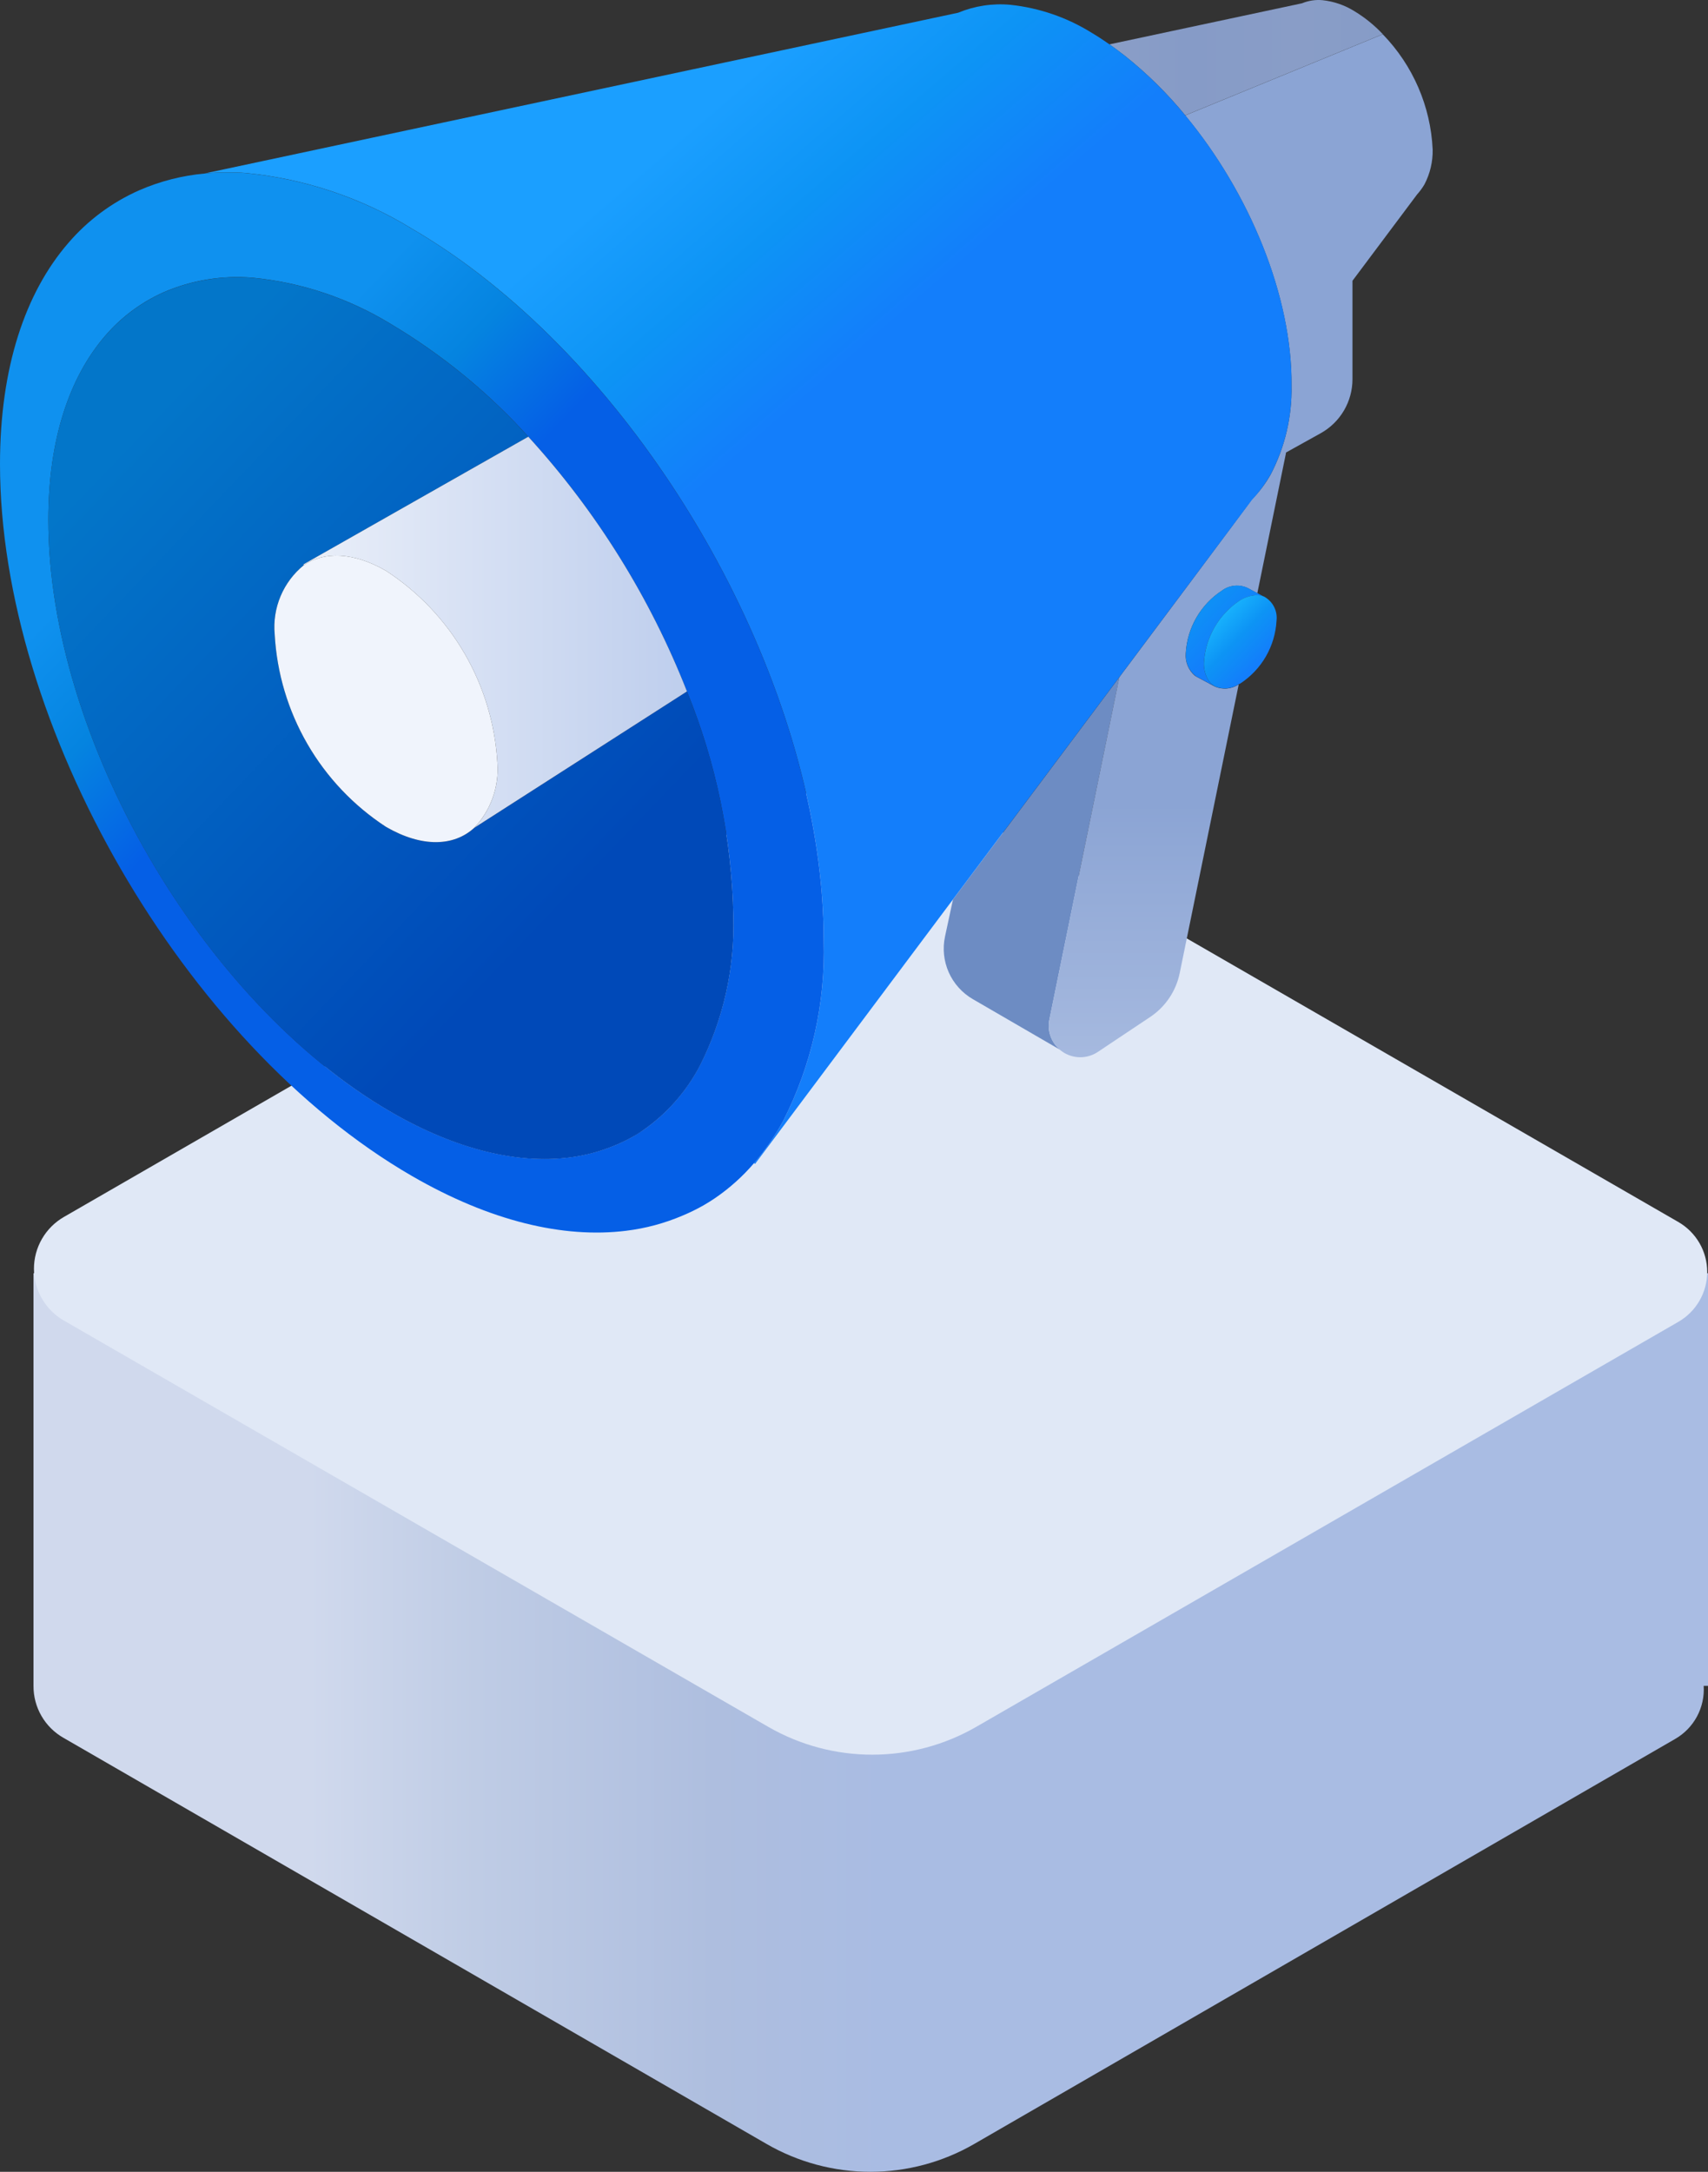 <svg width="332" height="422" viewBox="0 0 332 422" fill="none" xmlns="http://www.w3.org/2000/svg">
<rect x="0" y="0" width="332" height="422" fill="#333333" stroke="none"/>
<path d="M6.512 247.399V327.596C6.501 329.641 7.034 331.651 8.057 333.422C9.08 335.193 10.556 336.66 12.333 337.672L149.002 416.587C155.138 420.133 162.101 422 169.189 422C176.277 422 183.24 420.133 189.376 416.587L325.601 337.901C327.401 336.871 328.875 335.357 329.857 333.533C330.84 331.708 331.291 329.644 331.16 327.576H332V247.399H6.512Z" fill="url(#paint0_linear_2222_7917)"/>
<path d="M149.357 335.556L12.437 256.608C10.662 255.588 9.188 254.12 8.163 252.351C7.139 250.582 6.599 248.575 6.599 246.532C6.599 244.489 7.139 242.482 8.163 240.713C9.188 238.944 10.662 237.476 12.437 236.456L150.097 157.078C155.687 153.854 162.029 152.157 168.485 152.157C174.941 152.157 181.283 153.854 186.873 157.078L326.243 237.45C327.947 238.435 329.362 239.849 330.345 241.551C331.329 243.252 331.847 245.182 331.847 247.147C331.847 249.111 331.329 251.041 330.345 252.743C329.362 254.445 327.947 255.859 326.243 256.843L189.781 335.529C183.639 339.076 176.669 340.945 169.573 340.95C162.476 340.955 155.504 339.094 149.357 335.556Z" fill="#E0E8F6"/>
<path d="M203.986 198.069L217.581 131.573L185.237 174.787L183.695 181.956C183.191 184.295 183.442 186.733 184.411 188.921C185.38 191.109 187.019 192.936 189.092 194.139L206.052 203.976C205.198 203.275 204.554 202.353 204.189 201.311C203.825 200.269 203.754 199.148 203.986 198.069V198.069Z" fill="#6D8CC3"/>
<path d="M278.48 29.059C278.095 20.663 274.645 12.697 268.782 6.662L230.378 22.43C242.806 37.385 251.193 57.517 251.043 74.961C251.162 80.947 249.773 86.867 247.003 92.178C246 93.974 244.753 95.622 243.299 97.078C243.345 97.155 217.573 131.581 217.573 131.581L203.978 198.076C203.732 199.263 203.846 200.496 204.303 201.619C204.761 202.742 205.542 203.703 206.549 204.382C207.555 205.061 208.741 205.427 209.955 205.432C211.17 205.438 212.359 205.084 213.372 204.414L223.583 197.6C226.541 195.623 228.599 192.562 229.311 189.081L240.782 132.985C240.094 133.447 239.299 133.725 238.473 133.792C237.647 133.859 236.817 133.714 236.064 133.369L232.595 131.504L232.298 131.343C231.666 130.807 231.171 130.128 230.856 129.363C230.541 128.597 230.414 127.768 230.486 126.943C230.62 124.501 231.329 122.124 232.554 120.006C233.78 117.887 235.488 116.086 237.54 114.749C238.272 114.208 239.141 113.883 240.048 113.81C240.956 113.737 241.866 113.92 242.674 114.337L244.397 115.268L249.96 88.075V87.933L256.725 84.176C258.596 83.132 260.155 81.609 261.239 79.763C262.323 77.917 262.894 75.816 262.892 73.677V54.56L275.45 37.785C275.993 37.184 276.473 36.529 276.884 35.832C277.977 33.744 278.526 31.415 278.48 29.059V29.059Z" fill="url(#paint1_linear_2222_7917)"/>
<path d="M230.386 22.41L268.79 6.643C267.167 4.916 265.317 3.417 263.289 2.186C261.408 1.009 259.283 0.274 257.076 0.036C255.715 -0.091 254.344 0.117 253.082 0.64L215.654 8.62C216.682 9.343 217.696 10.097 218.695 10.881C222.989 14.302 226.908 18.167 230.386 22.41V22.41Z" fill="url(#paint2_linear_2222_7917)"/>
<path d="M230.386 22.411C226.908 18.165 222.989 14.297 218.695 10.874C217.693 10.089 216.679 9.336 215.654 8.613C214.544 7.843 213.422 7.093 212.281 6.42C207.483 3.417 202.063 1.541 196.431 0.937C192.959 0.611 189.46 1.139 186.239 2.475L39.826 33.694C42.466 33.447 45.122 33.419 47.766 33.609C59.213 34.723 70.256 38.422 80.056 44.427C85.335 47.51 90.377 50.981 95.14 54.81C132.144 84.318 160.109 137.877 160.109 182.756C160.465 194.907 157.758 206.953 152.238 217.79C150.654 220.705 148.765 223.444 146.602 225.962L146.745 226.192L185.237 174.764L217.585 131.551L243.353 97.124C244.762 95.613 245.989 93.943 247.011 92.148C249.781 86.837 251.17 80.917 251.051 74.931C251.22 57.51 242.813 37.378 230.386 22.411Z" fill="url(#paint3_linear_2222_7917)"/>
<path d="M160.109 182.775C160.109 137.88 132.136 84.326 95.139 54.829C90.377 51 85.335 47.529 80.056 44.446C70.256 38.441 59.213 34.742 47.766 33.628C45.122 33.438 42.466 33.467 39.826 33.713C35.439 34.107 31.144 35.202 27.106 36.955C21.797 39.293 17.082 42.788 13.306 47.184C4.911 56.856 0 71.412 0 90.167C0 140.992 35.848 202.922 80.052 228.492C95.301 237.314 109.556 240.648 121.682 239.152C125.485 238.69 129.202 237.691 132.722 236.183C134.122 235.597 135.485 234.927 136.804 234.176C137.552 233.745 138.28 233.284 138.993 232.803C141.819 230.872 144.376 228.577 146.598 225.977C148.761 223.459 150.65 220.72 152.234 217.805C157.755 206.969 160.463 194.925 160.109 182.775ZM124.993 219.62C124.4 220.004 123.795 220.389 123.174 220.774C122.075 221.395 120.942 221.952 119.778 222.443C116.85 223.691 113.761 224.522 110.6 224.912C100.513 226.154 88.656 223.373 75.974 216.043C39.205 194.777 9.394 143.272 9.394 101C9.394 85.406 13.48 73.312 20.46 65.236C23.602 61.58 27.524 58.674 31.939 56.729C37.352 54.417 43.252 53.467 49.119 53.96C58.639 54.888 67.823 57.966 75.974 62.959C85.924 68.885 94.929 76.261 102.691 84.845C115.912 99.326 126.364 116.101 133.528 134.339C139.199 148.216 142.257 163.018 142.547 178.002C142.843 188.109 140.59 198.129 135.994 207.141C133.38 212.119 129.608 216.4 124.993 219.624V219.62Z" fill="url(#paint4_linear_2222_7917)"/>
<path d="M142.551 178.014C142.261 163.03 139.203 148.228 133.531 134.35L92.195 160.847C88.236 164.477 82.034 164.723 75.042 160.678C68.746 156.575 63.507 151.052 59.747 144.555C55.987 138.058 53.812 130.769 53.398 123.279C53.162 120.743 53.556 118.189 54.545 115.841C55.534 113.493 57.088 111.425 59.068 109.819L58.98 109.677L102.691 84.864C94.929 76.281 85.924 68.904 75.974 62.979C67.823 57.985 58.639 54.908 49.119 53.98C43.252 53.486 37.353 54.437 31.939 56.749C27.524 58.693 23.602 61.6 20.46 65.255C13.48 73.3 9.394 85.41 9.394 101.02C9.394 143.291 39.205 194.796 75.974 216.063C88.656 223.4 100.513 226.173 110.6 224.931C113.761 224.542 116.85 223.711 119.778 222.462C120.942 221.972 122.075 221.415 123.174 220.793C123.795 220.432 124.4 220.047 124.993 219.639C129.611 216.42 133.387 212.143 136.006 207.168C140.601 198.15 142.852 188.126 142.551 178.014Z" fill="url(#paint5_linear_2222_7917)"/>
<path d="M58.979 109.669L59.068 109.811C63.027 107.119 68.704 107.254 75.041 110.915C81.337 115.018 86.576 120.541 90.336 127.038C94.096 133.535 96.271 140.823 96.685 148.314C96.848 150.599 96.532 152.893 95.759 155.051C94.986 157.208 93.772 159.182 92.194 160.847L133.531 134.35C126.367 116.112 115.916 99.338 102.694 84.856L58.979 109.669Z" fill="url(#paint6_linear_2222_7917)"/>
<path d="M96.685 148.314C96.271 140.823 94.096 133.535 90.336 127.038C86.576 120.541 81.337 115.018 75.041 110.915C68.708 107.254 63.027 107.115 59.068 109.811C57.088 111.417 55.534 113.486 54.545 115.833C53.556 118.181 53.162 120.735 53.398 123.271C53.812 130.762 55.987 138.05 59.747 144.547C63.507 151.044 68.746 156.567 75.041 160.67C82.034 164.716 88.236 164.469 92.195 160.839C93.772 159.175 94.985 157.203 95.758 155.047C96.531 152.891 96.847 150.598 96.685 148.314V148.314Z" fill="#F0F4FC"/>
<path d="M232.313 131.32L232.545 131.447C232.475 131.405 232.41 131.351 232.34 131.304L232.313 131.32Z" fill="#DABDC4"/>
<path d="M237.556 114.726C235.503 116.064 233.795 117.865 232.57 119.983C231.344 122.102 230.636 124.478 230.502 126.92C230.425 127.745 230.553 128.577 230.874 129.341C231.194 130.105 231.698 130.78 232.34 131.304C232.41 131.351 232.475 131.404 232.545 131.447L236.072 133.347C235.493 133 235.022 132.501 234.711 131.904C234.227 130.952 233.988 129.895 234.017 128.828C234.151 126.386 234.86 124.009 236.085 121.891C237.311 119.772 239.019 117.971 241.071 116.633C241.936 116.105 242.91 115.779 243.92 115.68C244.541 115.628 245.166 115.73 245.739 115.976L244.413 115.257L242.69 114.326C241.882 113.907 240.973 113.722 240.065 113.793C239.158 113.864 238.288 114.187 237.556 114.726V114.726Z" fill="url(#paint7_linear_2222_7917)"/>
<path d="M243.919 115.668C242.91 115.767 241.936 116.094 241.071 116.622C239.019 117.96 237.311 119.761 236.085 121.88C234.86 123.998 234.151 126.374 234.017 128.817C233.988 129.884 234.227 130.941 234.711 131.893C235.022 132.49 235.493 132.989 236.072 133.335C236.825 133.68 237.655 133.826 238.481 133.758C239.307 133.691 240.102 133.413 240.79 132.951C240.886 132.897 240.975 132.874 241.071 132.82C243.124 131.482 244.832 129.681 246.058 127.563C247.284 125.444 247.993 123.068 248.129 120.626C248.244 119.696 248.078 118.752 247.652 117.917C247.226 117.082 246.56 116.393 245.739 115.938C245.164 115.701 244.539 115.608 243.919 115.668V115.668Z" fill="url(#paint8_linear_2222_7917)"/>
<defs>
<linearGradient id="paint0_linear_2222_7917" x1="-38.08" y1="334.699" x2="298.475" y2="334.699" gradientUnits="userSpaceOnUse">
<stop offset="0.292" stop-color="#D0D9ED"/>
<stop offset="0.388" stop-color="#BFCCE5"/>
<stop offset="0.525" stop-color="#AEBEDF"/>
<stop offset="0.627" stop-color="#A9BCE3"/>
</linearGradient>
<linearGradient id="paint1_linear_2222_7917" x1="241.167" y1="363.057" x2="241.167" y2="156.137" gradientUnits="userSpaceOnUse">
<stop stop-color="#C9D2E3"/>
<stop offset="0.287" stop-color="#B0C2E4"/>
<stop offset="0.697" stop-color="#ADBFE2"/>
<stop offset="1" stop-color="#8BA4D4"/>
</linearGradient>
<linearGradient id="paint2_linear_2222_7917" x1="215.654" y1="11.205" x2="268.79" y2="11.205" gradientUnits="userSpaceOnUse">
<stop stop-color="#8A9EC7"/>
<stop offset="0.287" stop-color="#869BC7"/>
<stop offset="0.697" stop-color="#899DC7"/>
<stop offset="1" stop-color="#869CC7"/>
</linearGradient>
<linearGradient id="paint3_linear_2222_7917" x1="101.717" y1="9.857" x2="218.644" y2="145.097" gradientUnits="userSpaceOnUse">
<stop offset="0.18" stop-color="#1B9FFF"/>
<stop offset="0.326" stop-color="#0D94F5"/>
<stop offset="0.487" stop-color="#137EFB"/>
</linearGradient>
<linearGradient id="paint4_linear_2222_7917" x1="46.921" y1="41.744" x2="154.845" y2="145.27" gradientUnits="userSpaceOnUse">
<stop offset="0.18" stop-color="#0F91EF"/>
<stop offset="0.326" stop-color="#0584E0"/>
<stop offset="0.487" stop-color="#055FE6"/>
</linearGradient>
<linearGradient id="paint5_linear_2222_7917" x1="48.417" y1="60.707" x2="138.197" y2="146.807" gradientUnits="userSpaceOnUse">
<stop stop-color="#0376C9"/>
<stop offset="1" stop-color="#0049B8"/>
</linearGradient>
<linearGradient id="paint6_linear_2222_7917" x1="58.979" y1="122.852" x2="133.531" y2="122.852" gradientUnits="userSpaceOnUse">
<stop stop-color="#EAEFF9"/>
<stop offset="1" stop-color="#BECEED"/>
</linearGradient>
<linearGradient id="paint7_linear_2222_7917" x1="234.951" y1="114.561" x2="245.205" y2="124.427" gradientUnits="userSpaceOnUse">
<stop stop-color="#0D94F5"/>
<stop offset="0.68" stop-color="#137EFB"/>
</linearGradient>
<linearGradient id="paint8_linear_2222_7917" x1="238.16" y1="116.376" x2="247.657" y2="125.525" gradientUnits="userSpaceOnUse">
<stop stop-color="#1BBBFF"/>
<stop offset="0.537" stop-color="#0D94F5"/>
<stop offset="1" stop-color="#137EFB"/>
</linearGradient>
</defs>
</svg>
